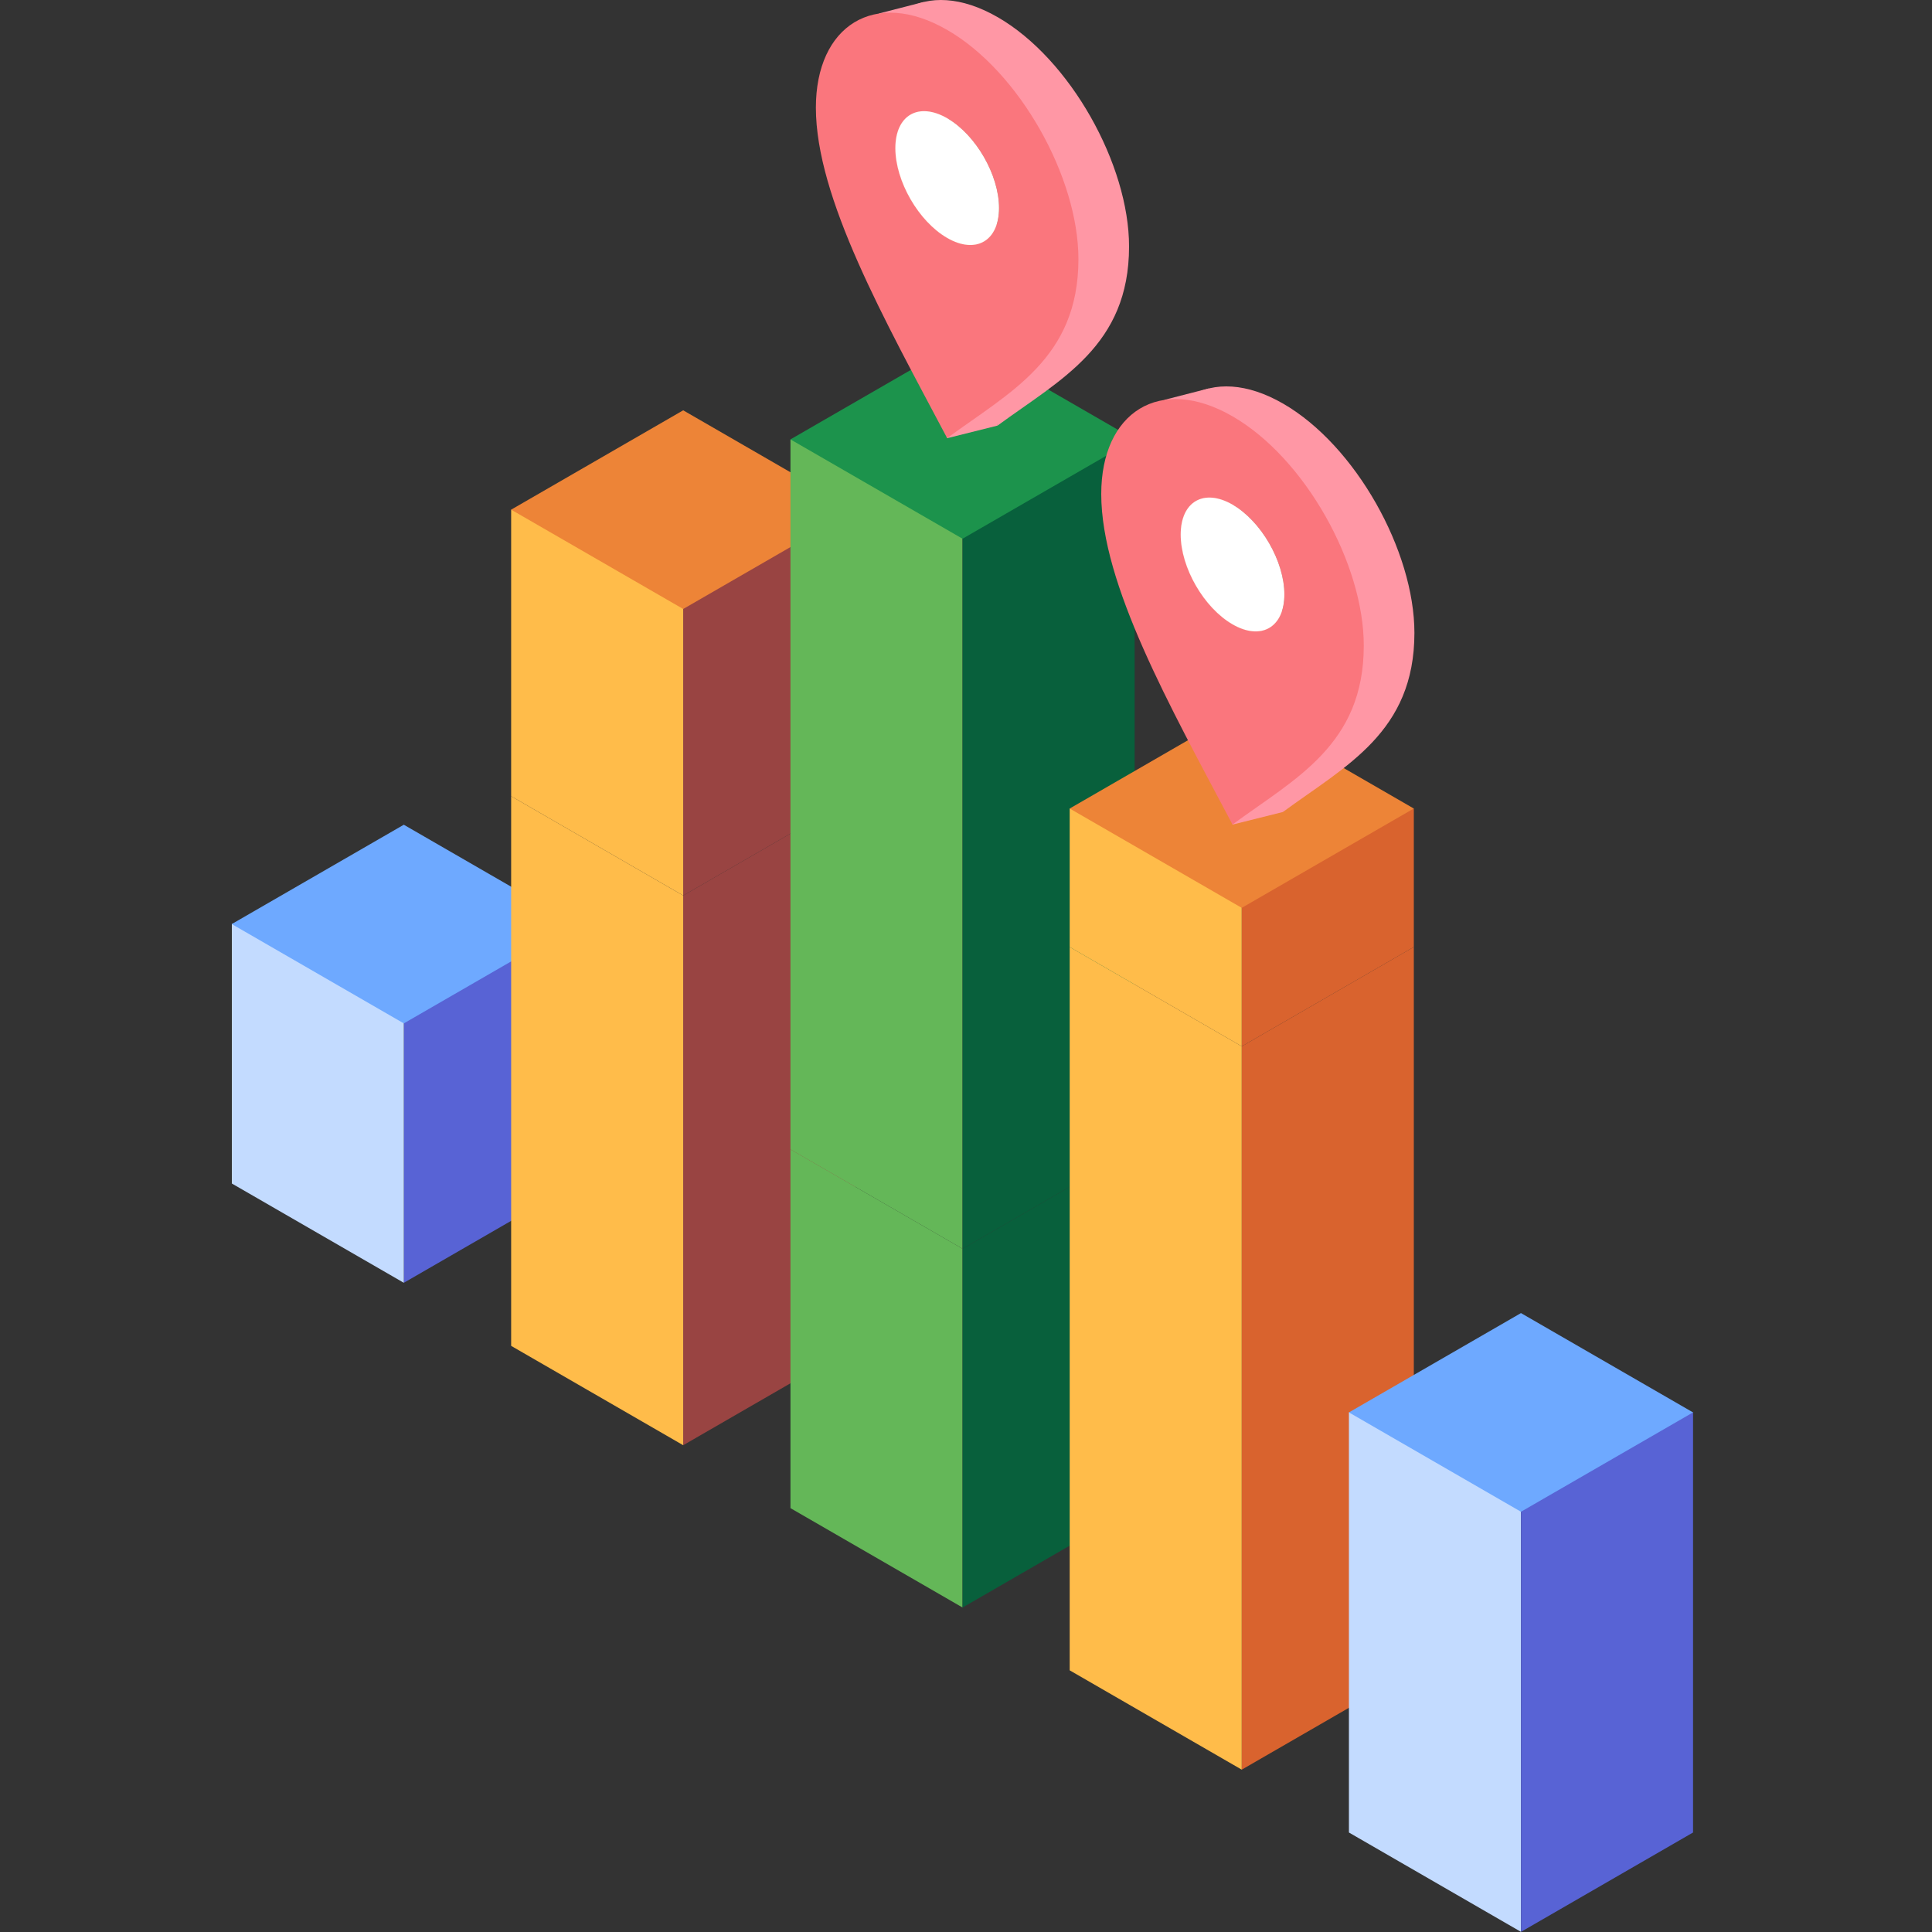 <svg width="100" height="100" viewBox="0 0 100 100" fill="none" xmlns="http://www.w3.org/2000/svg">
<rect x="0" y="0" width="100" height="100" fill="#333333" stroke="none"/>
<g clip-path="url(#clip0_2265_6819)">
<path d="M20.902 47.824V66.397L29.808 61.256V47.824H20.902Z" fill="#5863D5"/>
<path d="M11.996 47.824V61.256L20.901 66.397V47.824H11.996Z" fill="#C3DBFF"/>
<path d="M20.901 52.971L11.996 47.829L20.901 42.688L29.806 47.829L20.901 52.971Z" fill="#6EA9FF"/>
<path d="M35.363 46.352L44.268 41.211V26.379H35.363V46.352Z" fill="#994442"/>
<path d="M35.363 46.352V74.804L44.268 69.662V41.211L35.363 46.352Z" fill="#994442"/>
<path d="M26.457 41.211V69.662L35.362 74.804V46.352L26.457 41.211Z" fill="#FFBC4A"/>
<path d="M35.362 26.379H26.457V41.211L35.362 46.352V26.379Z" fill="#FFBC4A"/>
<path d="M35.362 31.521L26.457 26.38L35.362 21.238L44.267 26.38L35.362 31.521Z" fill="#ED8437"/>
<path d="M40.914 59.492V78.061L49.821 83.204V64.634L40.914 59.492Z" fill="#64B758"/>
<path d="M49.821 22.746H40.914V59.492L49.821 64.634V22.746Z" fill="#64B758"/>
<path d="M49.824 64.634L58.729 59.492V22.746H49.824V64.634Z" fill="#08603C"/>
<path d="M49.824 64.634V83.204L58.729 78.061V59.492L49.824 64.634Z" fill="#08603C"/>
<path d="M49.821 27.884L40.914 22.743L49.821 17.602L58.726 22.743L49.821 27.884Z" fill="#1C934C"/>
<path d="M64.275 54.158L73.179 49.017V41.848H64.273V54.158H64.275Z" fill="#D9632E"/>
<path d="M64.275 54.157H64.273V91.597L73.179 86.456V49.016L64.275 54.157Z" fill="#D9632E"/>
<path d="M55.367 49.016V86.456L64.272 91.597V54.157L55.367 49.016Z" fill="#FFBC4A"/>
<path d="M64.272 41.848H55.367V49.017L64.272 54.158V41.848Z" fill="#FFBC4A"/>
<path d="M64.272 46.99L55.367 41.849L64.272 36.707L73.177 41.849L64.272 46.99Z" fill="#ED8437"/>
<path d="M69.82 73.102V94.85L78.725 99.992V73.102H69.82Z" fill="#C3DBFF"/>
<path d="M78.727 73.102V99.992L87.632 94.85V73.102H78.727Z" fill="#5863D5"/>
<path d="M78.725 78.248L69.82 73.106L78.725 67.965L87.631 73.106L78.725 78.248Z" fill="#6EA9FF"/>
<path d="M66.415 20.892C62.663 18.725 59.621 20.677 59.621 24.914C59.621 29.583 63.164 35.879 66.415 42.02C69.666 39.633 73.209 37.895 73.21 32.759C73.21 28.523 70.168 23.057 66.416 20.892H66.415ZM66.415 31.661C64.933 30.806 63.733 28.726 63.733 27.016C63.733 25.305 64.933 24.613 66.415 25.467C67.897 26.323 69.097 28.402 69.097 30.113C69.097 31.823 67.897 32.516 66.415 31.661Z" fill="#FF97A5"/>
<path d="M62.565 20.105L60.273 20.695L63.796 42.681L66.409 42.027L62.565 20.105Z" fill="#FF97A5"/>
<path d="M63.796 26.12C62.314 25.265 61.113 25.959 61.113 27.669C61.113 29.379 62.314 31.459 63.796 32.315C65.277 33.169 66.478 32.476 66.478 30.766C66.478 29.056 65.277 26.976 63.796 26.12Z" fill="#ED8437"/>
<path d="M63.794 21.548C60.042 19.381 57 21.334 57 25.57C57 30.239 60.543 36.535 63.794 42.677C67.045 40.289 70.588 38.551 70.589 33.416C70.589 29.179 67.547 23.714 63.795 21.548H63.794ZM63.794 32.318C62.312 31.462 61.112 29.382 61.112 27.672C61.112 25.962 62.312 25.269 63.794 26.124C65.276 26.979 66.476 29.059 66.476 30.769C66.476 32.48 65.276 33.172 63.794 32.318Z" fill="#FA767D"/>
<path d="M63.796 26.12C62.314 25.265 61.113 25.959 61.113 27.669C61.113 29.379 62.314 31.459 63.796 32.315C65.277 33.17 66.478 32.476 66.478 30.766C66.478 29.056 65.277 26.976 63.796 26.12Z" fill="white"/>
</g>
<path d="M51.645 0.892C47.893 -1.275 44.852 0.677 44.852 4.914C44.852 9.583 48.394 15.879 51.645 22.02C54.897 19.633 58.439 17.895 58.44 12.759C58.44 8.523 55.399 3.057 51.647 0.892H51.645ZM51.645 11.661C50.164 10.806 48.963 8.726 48.963 7.016C48.963 5.305 50.164 4.613 51.645 5.467C53.127 6.323 54.328 8.403 54.328 10.113C54.328 11.823 53.127 12.516 51.645 11.661Z" fill="#FF97A5"/>
<path d="M47.796 0.105L45.504 0.695L49.026 22.681L51.639 22.027L47.796 0.105Z" fill="#FF97A5"/>
<path d="M49.026 6.12C47.544 5.265 46.344 5.959 46.344 7.669C46.344 9.379 47.544 11.459 49.026 12.315C50.508 13.169 51.708 12.476 51.708 10.766C51.708 9.056 50.508 6.976 49.026 6.12Z" fill="#ED8437"/>
<path d="M49.024 1.548C45.272 -0.619 42.23 1.334 42.23 5.57C42.23 10.239 45.773 16.535 49.024 22.677C52.276 20.289 55.818 18.552 55.819 13.416C55.819 9.179 52.778 3.714 49.025 1.548H49.024ZM49.024 12.318C47.543 11.462 46.342 9.382 46.342 7.672C46.342 5.962 47.543 5.269 49.024 6.124C50.506 6.979 51.707 9.059 51.707 10.769C51.707 12.479 50.506 13.172 49.024 12.318Z" fill="#FA767D"/>
<path d="M49.026 6.12C47.544 5.265 46.344 5.959 46.344 7.669C46.344 9.379 47.544 11.459 49.026 12.315C50.508 13.17 51.708 12.476 51.708 10.766C51.708 9.056 50.508 6.976 49.026 6.12Z" fill="white"/>
<defs>
<clipPath id="clip0_2265_6819">
<rect width="75.633" height="82.396" fill="white" transform="translate(12 17.602)"/>
</clipPath>
</defs>
</svg>
